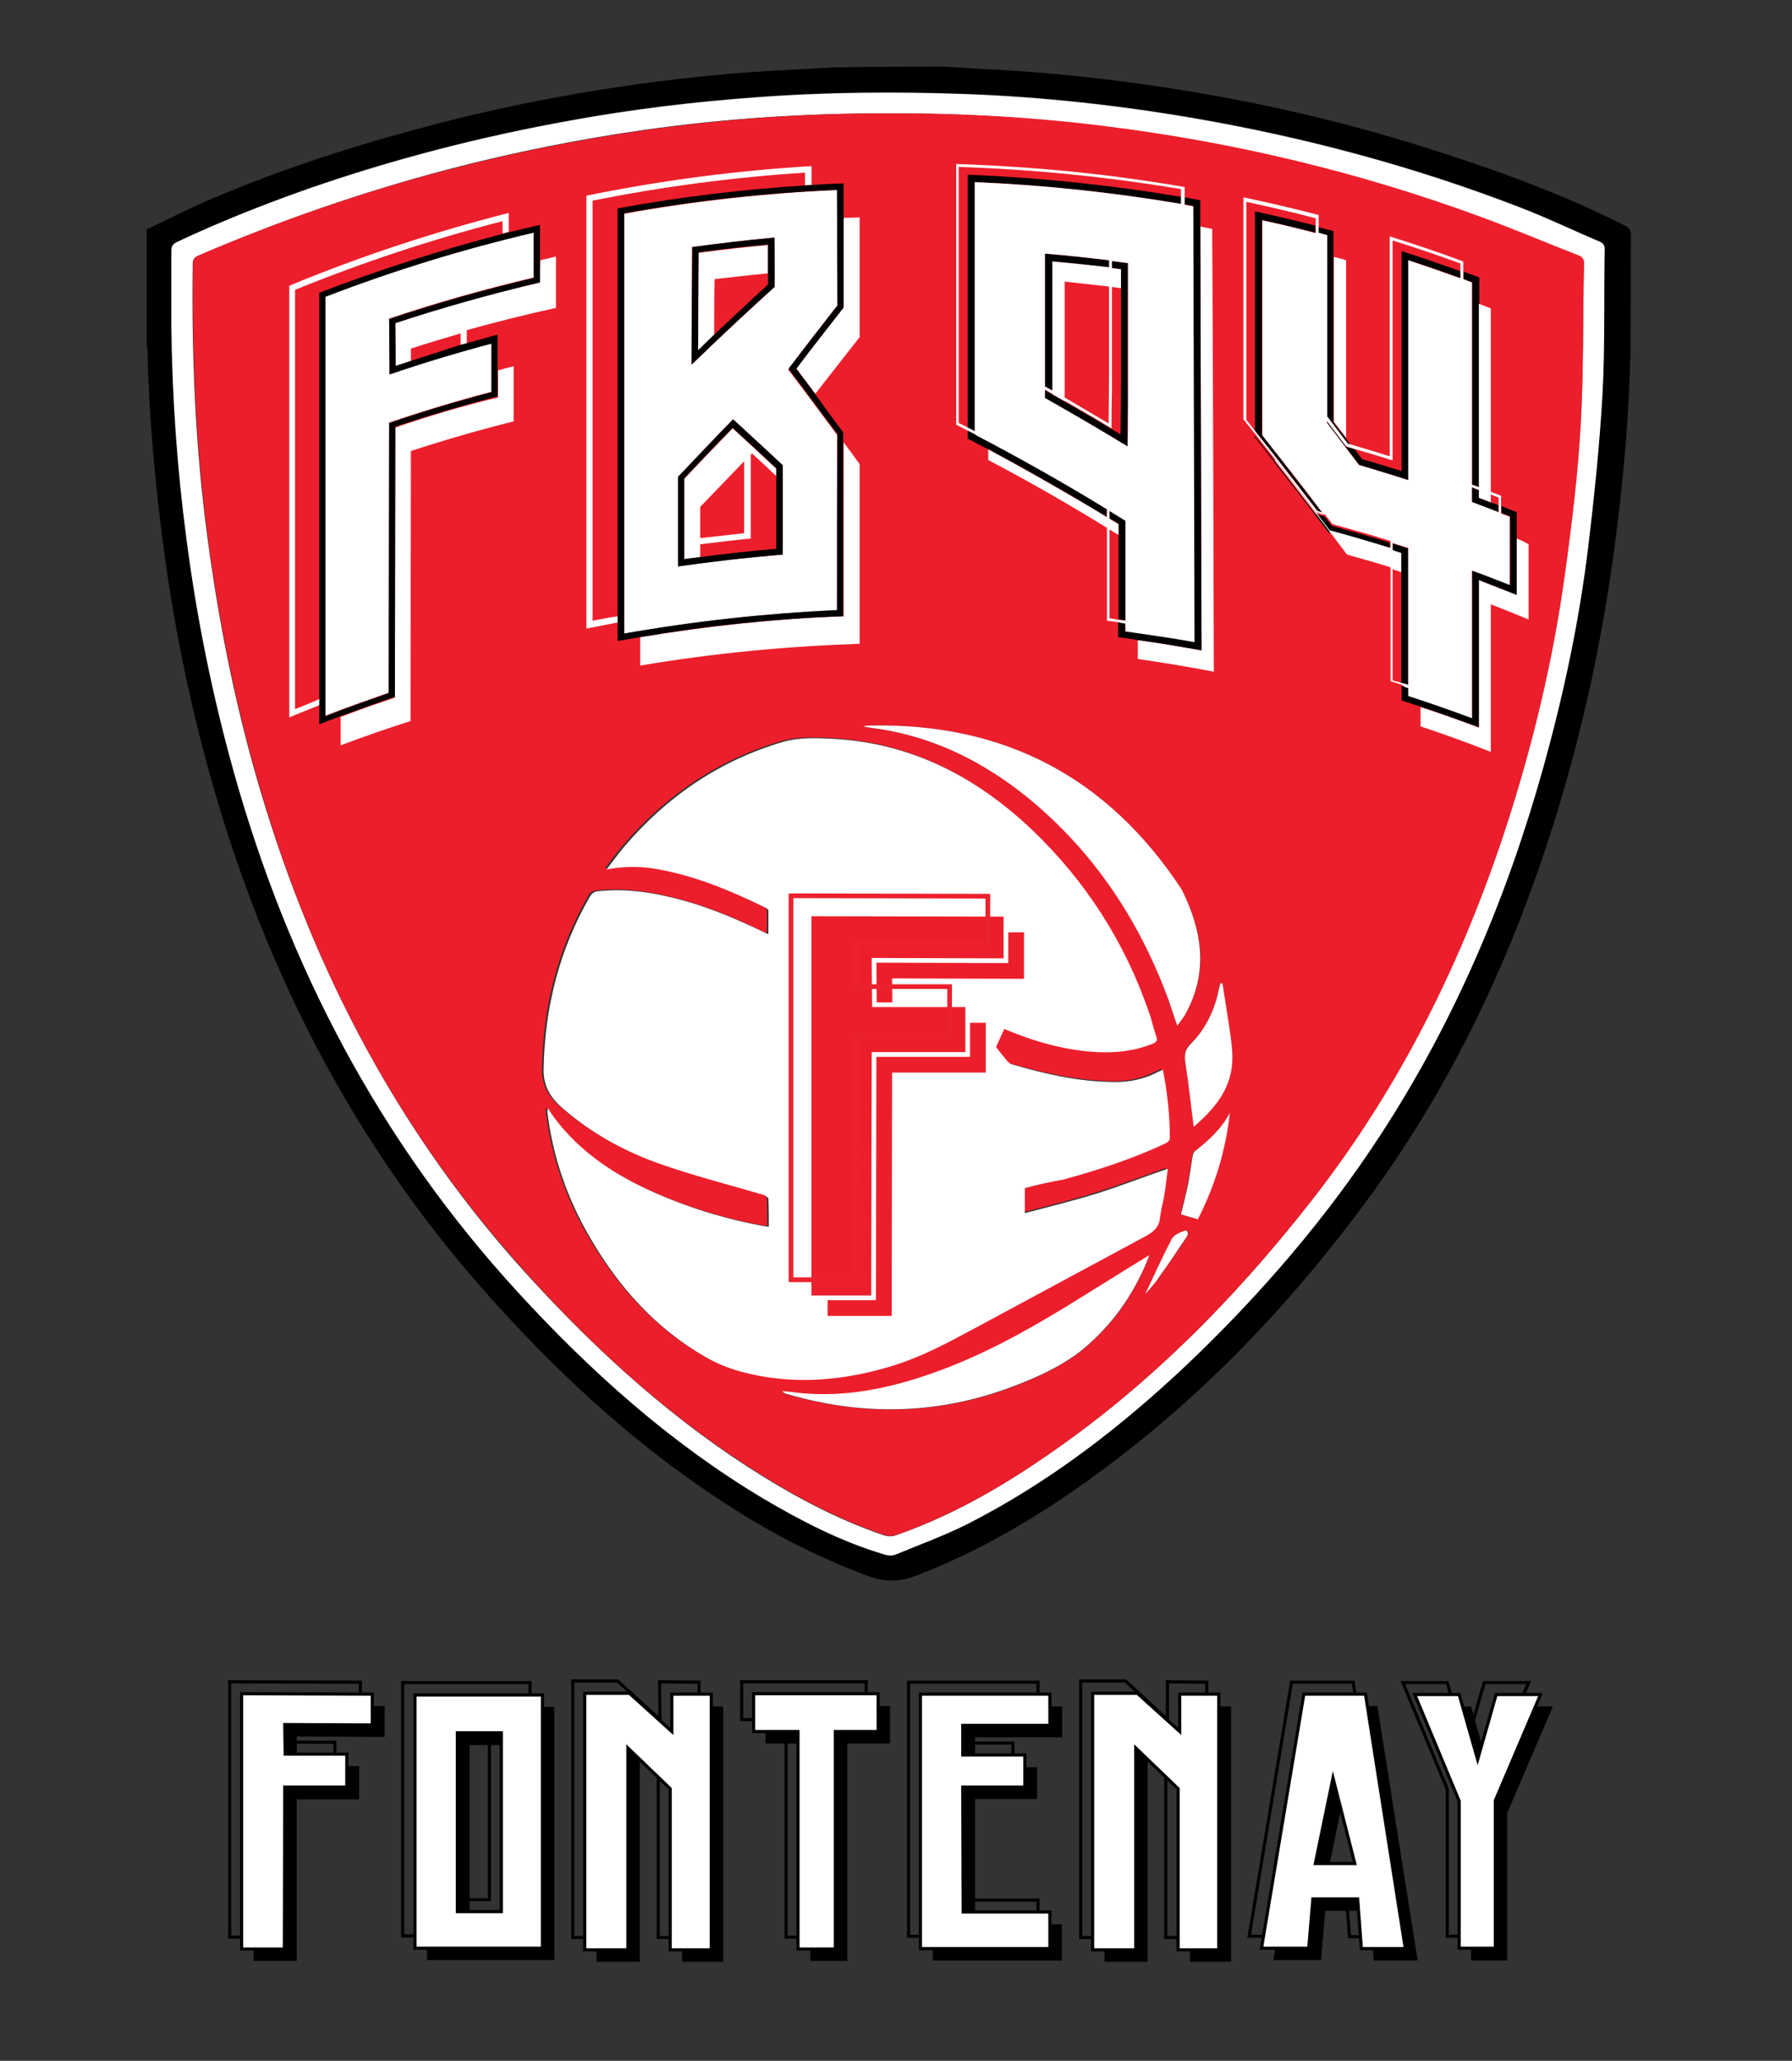 <?xml version="1.0" encoding="utf-8"?>
<!-- Generator: Adobe Illustrator 22.1.0, SVG Export Plug-In . SVG Version: 6.00 Build 0)  -->
<svg version="1.1" id="Calque_1" xmlns="http://www.w3.org/2000/svg" xmlns:xlink="http://www.w3.org/1999/xlink" x="0px" y="0px"
	 viewBox="0 0 436.1 501.3" style="enable-background:new 0 0 436.1 501.3;" xml:space="preserve">
<rect x="0" y="0" width="436.1" height="501.3" fill="#333333" stroke="none"/>
<style type="text/css">
	.st0{fill:#FFFFFF;}
	.st1{fill:#ED1E2B;}
	.st2{fill-rule:evenodd;clip-rule:evenodd;fill:#ED1E2B;}
	.st3{fill:none;stroke:#FFFFFF;stroke-width:1.146;stroke-miterlimit:22.926;}
	.st4{fill:none;stroke:#EC212E;stroke-width:1.146;stroke-miterlimit:22.926;}
	.st5{fill-rule:evenodd;clip-rule:evenodd;}
	.st6{fill:none;stroke:#000000;stroke-width:0.762;stroke-miterlimit:22.926;}
	.st7{fill-rule:evenodd;clip-rule:evenodd;fill:#FFFFFF;}
</style>
<g>
	<path d="M229.5,16.2c3.4,0.2,6.7,0.4,10.1,0.6c14.1,0.7,28.1,2.1,42.1,4.2c23.8,3.5,47.1,8.9,69.9,16.4
		c14.9,4.8,29.6,10.3,43.7,17.4c1.3,0.6,1.7,1.4,1.6,2.8c-0.1,9.1,0,18.3-0.1,27.4c-0.3,14.6-1.5,29.1-3.3,43.5
		c-3,24.4-8,48.3-15.4,71.8c-10.2,32.5-24.5,63.1-44.7,90.7c-20.1,27.5-43.6,51.8-71.7,71.3c-12.1,8.4-24.9,15.7-38.8,21
		c-3.7,1.4-7.1,1.6-11,0.3c-13.5-4.9-26.1-11.6-38-19.6c-21.2-14.1-39.5-31.3-56.3-50.3c-31-35.1-52-75.6-65.1-120.3
		c-5.8-19.8-10-39.9-12.7-60.3c-2.1-15.7-3.5-31.5-3.9-47.4c0-0.6-0.1-1.3-0.2-1.9c0-9.3,0-18.7,0-28c4.5-2.1,8.9-4.4,13.4-6.4
		c17-7.4,34.5-13.2,52.4-18c17.6-4.8,35.5-8.4,53.6-10.9c12.8-1.8,25.6-3,38.5-3.6c3.1-0.1,6.2-0.4,9.3-0.5
		C211.6,16.2,220.6,16.2,229.5,16.2z M41.7,79.3c0.2,17.4,1.4,34.7,3.7,51.9c2.5,19.1,6.3,38,11.5,56.5
		c13.3,47.5,35.6,90,69.1,126.5c17.7,19.3,37.1,36.7,59.7,50.2c9.3,5.6,18.9,10.5,29.4,13.6c0.9,0.3,2.1,0.3,3,0
		c5.9-2.4,11.8-4.5,17.4-7.4c19.8-10,37.2-23.4,53.3-38.7c18-17.1,34-35.8,47.6-56.6c17.9-27.5,30.5-57.3,39.2-88.8
		c4.9-17.6,8.7-35.4,10.9-53.5c1.5-12.5,2.8-25,3.5-37.6c0.6-11.5,0.4-23.1,0.5-34.6c0-1-0.2-1.6-1.2-2.1
		c-6.4-2.8-12.8-5.8-19.3-8.3c-25.8-10-52.5-17.1-79.8-21.8c-18.2-3.1-36.5-5.1-54.9-5.8c-17.2-0.7-34.3-0.5-51.5,0.8
		c-15,1.1-30,2.9-44.8,5.6c-21.8,3.9-43.3,9.4-64.2,16.7C64,49.8,53.4,54,43,58.9c-1,0.5-1.4,1.1-1.3,2.2
		C41.7,67.2,41.7,73.2,41.7,79.3z"/>
	<path class="st0" d="M41.7,79.3c0-6.1,0-12.1,0-18.2c0-1.1,0.3-1.7,1.3-2.2C53.4,54,64,49.8,74.8,46c21-7.3,42.4-12.8,64.2-16.7
		c14.8-2.7,29.7-4.5,44.8-5.6c17.1-1.3,34.3-1.4,51.5-0.8c18.4,0.7,36.7,2.7,54.9,5.8c27.3,4.7,53.9,11.8,79.8,21.8
		c6.5,2.5,12.9,5.6,19.3,8.3c1,0.4,1.3,1.1,1.2,2.1c-0.2,11.5,0.1,23.1-0.5,34.6c-0.7,12.6-2,25.1-3.5,37.6
		c-2.2,18.1-6,35.9-10.9,53.5c-8.8,31.5-21.4,61.3-39.2,88.8c-13.5,20.8-29.6,39.5-47.6,56.6c-16.1,15.2-33.5,28.6-53.3,38.7
		c-5.6,2.8-11.6,5-17.4,7.4c-0.9,0.4-2.1,0.3-3,0c-10.4-3.1-20.1-8.1-29.4-13.6c-22.6-13.5-42-30.9-59.7-50.2
		c-33.5-36.5-55.8-79-69.1-126.5c-5.2-18.6-9-37.4-11.5-56.5C43.1,114,41.9,96.7,41.7,79.3z M216.4,27.6c-20-0.1-39.9,1.2-59.7,4
		c-16.1,2.3-32,5.5-47.7,9.6C88.2,46.7,68,53.7,48.3,62.2c-1,0.4-1.4,0.9-1.4,2c-0.3,22.3,0.6,44.5,3.6,66.7
		c2.6,19.6,6.4,38.9,11.8,57.8c12.6,44.1,32.9,84.1,63.5,118.6c16.8,18.8,35.1,35.9,56.3,49.6c10.4,6.7,21.1,12.5,32.8,16.5
		c1.2,0.4,2.2,0.4,3.3,0c12.6-4.4,24.2-10.9,35.2-18.4c25.3-17.1,46.6-38.5,65.4-62.5c21.9-27.9,37.3-59.3,48.2-93
		c6.2-19.4,10.9-39.2,13.7-59.4c1.7-12.2,3.2-24.5,3.9-36.8c0.8-12.9,0.6-25.9,0.8-38.8c0-1.2-0.3-1.8-1.4-2.3
		c-7.9-3.1-15.7-6.4-23.6-9.3c-29.6-10.9-60.1-18.2-91.4-22.1C251.6,28.6,234.1,27.5,216.4,27.6z"/>
	<path class="st1" d="M216.4,27.6c17.6-0.1,35.2,0.9,52.7,3.1c31.3,3.9,61.8,11.2,91.4,22.1c7.9,2.9,15.7,6.2,23.6,9.3
		c1.1,0.4,1.5,1.1,1.4,2.3c-0.3,12.9-0.1,25.9-0.8,38.8c-0.7,12.3-2.2,24.6-3.9,36.8c-2.8,20.2-7.5,40-13.7,59.4
		c-10.8,33.7-26.2,65-48.2,93c-18.8,23.9-40,45.4-65.4,62.5c-11,7.5-22.6,14-35.2,18.4c-1.1,0.4-2.2,0.4-3.3,0
		c-11.7-4-22.5-9.8-32.8-16.5c-21.3-13.7-39.6-30.7-56.3-49.6c-30.7-34.5-51-74.4-63.5-118.6c-5.4-19-9.2-38.3-11.8-57.8
		c-2.9-22.1-3.9-44.4-3.6-66.7c0-1.1,0.4-1.6,1.4-2C68,53.7,88.2,46.7,109,41.3c15.7-4.1,31.6-7.3,47.7-9.6
		C176.5,28.9,196.4,27.5,216.4,27.6z M249.4,289c3.1-0.8,6.1-1.5,9.1-2.3c8.4-2.3,16.7-5,24.6-8.7c0.5-0.2,1.2-0.8,1.2-1.2
		c0.1-5.6-0.6-11.2-1.7-16.8c-0.4,0.2-0.7,0.3-0.9,0.4c-3.5,1.9-7.3,2.7-11.3,2.6c-8.3-0.2-16.3-2-24.2-4.2c-0.5-0.1-1-0.4-1.3-0.7
		c-1-1.2-1.9-2.4-2.9-3.6c0.7-1.4,1.3-2.9,2-4.4c7.2,2.9,14.4,5.1,22.1,5.6c4.8,0.3,9.5-0.2,14-2c0.9-0.4,1.2-0.7,0.9-1.8
		c-0.7-1.9-1.1-4-1.8-5.9c-5.9-17.1-15.5-31.9-28.5-44.4c-13.6-13-29.6-21.2-48.8-22.1c-3.8-0.2-7.9-0.3-11.5,0.7
		c-15.6,4.5-28.6,13.4-39.1,25.8c-1.5,1.7-2.8,3.6-4.1,5.3c3.8-0.7,7.3-0.9,11-0.3c9.8,1.5,18.9,5.3,27.7,9.6
		c0.3,0.1,0.7,0.5,0.7,0.7c0.1,1.9,0,3.7,0,5.7c-0.4-0.2-0.6-0.3-0.8-0.3c-6.3-3.2-12.8-5.9-19.7-7.8c-6.9-1.9-13.8-3.1-21-2.3
		c-1.1,0.1-1.6,0.6-2,1.4c-7.4,12.9-10.9,26.8-11.2,41.7c-0.1,4.1,1.4,6.9,4.3,9.4c7.5,6.6,16.1,11.2,25.4,14.3
		c7.9,2.6,15.9,4.7,23.9,7.1c0.4,0.1,1.1,0.6,1.1,0.9c0.1,2.2,0.1,4.5,0.1,6.8c-0.4-0.1-0.7-0.1-0.9-0.1c-10-1.8-19.7-4.8-28.9-9.1
		c-9.4-4.4-17.7-10.3-23.6-19c-0.1-0.2-0.1-0.4-0.2-0.6c-0.3,0.4-0.3,0.6-0.3,0.8c1.3,10.9,4.8,21.1,10.3,30.5
		c7,12,16,22.2,28.2,29.2c2.6,1.5,5.5,2.7,8.4,3.5c12.4,3.4,24.7,2.4,36.9-1.3c7.3-2.2,14-5.8,20.6-9.4
		c13.8-7.4,27.6-14.9,41.4-22.3c1.9-1,3.1-2.2,3.3-4.4c0.2-1.7,0.7-3.4,1-5.2c0.4-2.2,0.6-4.5,0.9-6.7c-5.9,2.1-11.5,4.2-17.2,6
		c-5.8,1.8-11.6,3.2-17.6,4.8C249.4,292.8,249.4,290.9,249.4,289z M286.5,249.5c0.7-1,1.3-1.7,1.8-2.5c6-10.3,4.4-20.5-0.7-30.6
		c-18-27.4-43.4-40.7-76.2-39.9c-0.5,0-1,0.1-1.4,0.2c1.5,0.4,3,0.5,4.5,0.7c13.4,2.2,25.2,8.2,35.7,16.7
		c16.1,13.1,27.1,29.8,34.2,49.2C285,245.3,285.7,247.3,286.5,249.5z M279.7,305.3c-6.6,4.1-13.2,8.2-19.7,12.3
		c-10.6,6.5-21.5,12.5-33.3,16.6c-10.6,3.7-21.3,5.9-32.6,4.7c-1.2-0.1-2.5-0.2-3.7-0.4c0.2,0.4,0.5,0.5,0.8,0.6
		c19.3,5.6,38.3,5.1,57-2.4c5.4-2.2,10.6-4.6,15.1-8.2c7.1-5.8,12.3-13,15.8-21.5C279.3,306.4,279.5,305.8,279.7,305.3z
		 M290.5,274.1c4.9-4.3,9-9.1,9.4-16.1c0.1-1.7,0-3.4-0.3-5.1c-0.7-4.6-1.4-9.2-2.1-13.8c-0.2,0-0.3,0-0.5,0
		c-0.1,0.4-0.2,0.7-0.3,1.1c-1,5.2-3.1,9.9-6.9,13.6c-1.5,1.5-1.7,2.8-1.3,4.8C289.3,263.7,289.9,268.8,290.5,274.1z M299.3,270.7
		c-2,4-5.2,6.8-8.7,9.4c-0.3,0.2-0.5,0.8-0.5,1.3c-0.4,2.4-0.7,4.9-1.2,7.3c-0.5,2.4-1.1,4.7-1.6,6.7c1.4,0.4,2.7,0.8,4.1,1.2
		C295.5,288.6,298.2,279.9,299.3,270.7z M278.7,314.8c1-1.2,2.2-2.5,3.3-3.9c2.3-3.3,4.6-6.6,6.8-9.9c0.7-1.1,0.4-1.9-0.5-1.6
		c-1.1,0.4-2.5,1-3,1.9C282.9,305.8,280.8,310.4,278.7,314.8z"/>
	<path class="st0" d="M249.4,289c0,1.9,0,3.8,0,6.1c6-1.6,11.8-3,17.6-4.8c5.7-1.8,11.3-4,17.2-6c-0.3,2.2-0.5,4.4-0.9,6.7
		c-0.3,1.7-0.8,3.4-1,5.2c-0.2,2.2-1.4,3.3-3.3,4.4c-13.8,7.4-27.6,14.9-41.4,22.3c-6.7,3.6-13.3,7.2-20.6,9.4
		c-12.2,3.7-24.5,4.7-36.9,1.3c-2.9-0.8-5.8-2-8.4-3.5c-12.2-7-21.2-17.1-28.2-29.2c-5.5-9.5-9-19.6-10.3-30.5c0-0.2,0-0.4,0.3-0.8
		c0.1,0.2,0.1,0.4,0.2,0.6c5.9,8.7,14.2,14.6,23.6,19c9.2,4.3,18.9,7.3,28.9,9.1c0.2,0,0.5,0.1,0.9,0.1c0-2.3,0-4.6-0.1-6.8
		c0-0.3-0.7-0.7-1.1-0.9c-8-2.4-16-4.4-23.9-7.1c-9.3-3.1-17.9-7.7-25.4-14.3c-2.9-2.6-4.4-5.4-4.3-9.4c0.3-14.9,3.8-28.8,11.2-41.7
		c0.5-0.8,1-1.3,2-1.4c7.2-0.8,14.1,0.4,21,2.3c6.8,1.9,13.3,4.7,19.7,7.8c0.2,0.1,0.4,0.2,0.8,0.3c0-2,0-3.9,0-5.7
		c0-0.2-0.4-0.6-0.7-0.7c-8.8-4.3-17.9-8.1-27.7-9.6c-3.6-0.5-7.2-0.4-11,0.3c1.4-1.8,2.7-3.6,4.1-5.3
		c10.5-12.4,23.5-21.3,39.1-25.8c3.6-1,7.7-0.9,11.5-0.7c19.1,0.9,35.1,9.1,48.8,22.1c13.1,12.5,22.6,27.3,28.5,44.4
		c0.7,1.9,1.1,4,1.8,5.9c0.4,1,0,1.4-0.9,1.8c-4.5,1.8-9.2,2.3-14,2c-7.7-0.5-15-2.6-22.1-5.6c-0.7,1.5-1.3,2.9-2,4.4
		c0.9,1.2,1.9,2.4,2.9,3.6c0.3,0.3,0.8,0.6,1.3,0.7c7.9,2.3,15.9,4.1,24.2,4.2c4,0.1,7.8-0.7,11.3-2.6c0.3-0.1,0.5-0.2,0.9-0.4
		c1.1,5.6,1.7,11.2,1.7,16.8c0,0.4-0.7,1-1.2,1.2c-7.9,3.7-16.2,6.4-24.6,8.7C255.5,287.5,252.5,288.2,249.4,289z"/>
	<path class="st0" d="M286.5,249.5c-0.8-2.2-1.4-4.2-2.1-6.2c-7.1-19.3-18.1-36-34.2-49.2c-10.5-8.5-22.2-14.5-35.7-16.7
		c-1.5-0.2-3-0.4-4.5-0.7c0.5-0.1,1-0.2,1.4-0.2c32.8-0.8,58.2,12.5,76.2,39.9c5,10.1,6.6,20.2,0.7,30.6
		C287.8,247.8,287.2,248.5,286.5,249.5z"/>
	<path class="st0" d="M279.7,305.3c-0.2,0.6-0.4,1.1-0.6,1.6c-3.5,8.4-8.7,15.7-15.8,21.5c-4.5,3.6-9.8,6.1-15.1,8.2
		c-18.7,7.5-37.7,8.1-57,2.4c-0.3-0.1-0.5-0.2-0.8-0.6c1.2,0.1,2.5,0.2,3.7,0.4c11.3,1.2,22.1-1,32.6-4.7
		c11.8-4.1,22.7-10.1,33.3-16.6C266.5,313.5,273,309.4,279.7,305.3z"/>
	<path class="st0" d="M290.5,274.1c-0.7-5.3-1.2-10.4-2-15.4c-0.3-2-0.2-3.3,1.3-4.8c3.7-3.7,5.9-8.4,6.9-13.6
		c0.1-0.4,0.2-0.7,0.3-1.1c0.2,0,0.3,0,0.5,0c0.7,4.6,1.5,9.2,2.1,13.8c0.2,1.7,0.4,3.4,0.3,5.1C299.6,265,295.5,269.8,290.5,274.1z
		"/>
	<path class="st0" d="M299.3,270.7c-1,9.2-3.7,17.9-7.8,25.9c-1.4-0.4-2.7-0.8-4.1-1.2c0.5-2,1.1-4.4,1.6-6.7
		c0.5-2.4,0.8-4.8,1.2-7.3c0.1-0.5,0.2-1,0.5-1.3C294,277.5,297.2,274.7,299.3,270.7z"/>
	<path class="st0" d="M278.7,314.8c2.1-4.5,4.2-9.1,6.5-13.5c0.5-0.9,1.9-1.5,3-1.9c0.8-0.3,1.2,0.6,0.5,1.6
		c-2.2,3.3-4.5,6.7-6.8,9.9C280.9,312.4,279.7,313.6,278.7,314.8z"/>
</g>
<g>
	<polygon class="st2" points="249.2,226.8 249.2,238.1 217.1,238 217.2,248.8 239.9,248.8 239.9,260.9 217.1,260.9 217,320.1 
		201.4,320.1 201.4,226.7 	"/>
	<polygon class="st2" points="244.8,222.4 244.8,233.7 212.7,233.6 212.8,244.4 235.5,244.4 235.5,256.5 212.7,256.5 212.6,315.7 
		196.9,315.7 196.9,222.3 	"/>
	<polygon class="st3" points="244.8,222.4 244.8,233.7 212.7,233.6 212.8,244.4 235.5,244.4 235.5,256.5 212.7,256.5 212.6,315.7 
		196.9,315.7 196.9,222.3 	"/>
	<polygon class="st4" points="240.4,218 240.4,229.3 208.3,229.2 208.4,240 231.1,240 231.1,252.1 208.3,252.1 208.2,311.3 
		192.5,311.3 192.5,217.9 	"/>
</g>
<g>
	<path class="st0" d="M96.2,104c0,21.9-0.1,43.8-0.1,65.7c-4.4,1.5-8.8,3-13.2,4.7c0,2.3,0,4.6,0,6.9c5.6-2.1,11.3-4.1,17-5.9
		c0-21.9,0.1-43.8,0.1-65.7c8.3-2.7,16.6-5.1,25-7.2c0-4.5,0-9,0-13.4c-1.3,0.3-2.5,0.6-3.8,1c0,2.2,0,4.4,0,6.6
		C112.7,98.7,104.4,101.2,96.2,104z"/>
	<path class="st0" d="M131.4,68.7c-11.8,2.7-23.6,6-35.2,9.9c0,3.5,0.1,6.9,0.1,10.4c1.2-0.4,2.5-0.8,3.7-1.2c0-1,0-2,0-3
		c4-1.3,8-2.5,12.1-3.7c0,1,0,2,0,3.1c0.5-0.1,1-0.3,1.5-0.4c0-1.2,0-2.3,0-3.5c7.2-2,14.4-3.8,21.7-5.4c0-4.2,0-8.3,0-12.5
		c-1.3,0.3-2.5,0.6-3.8,0.9C131.4,65,131.4,66.8,131.4,68.7z"/>
	<path class="st0" d="M71.8,172.5c0-34,0-68,0-102c16.5-6.7,33.4-12.3,50.5-16.7c0,1,0,2,0,3c0.5-0.1,1-0.3,1.5-0.4c0-1.5,0-3,0-4.6
		c-18.1,4.6-36,10.5-53.4,17.7c0,35,0,70,0,105c2.4-1,4.9-2,7.4-3c0-0.5,0-1,0-1.5C75.7,171,73.8,171.7,71.8,172.5z"/>
	<path class="st0" d="M94.8,91c0-4.5-0.1-9-0.1-13.5c11.6-3.9,23.3-7.2,35.2-10c0-3.7,0-7.3,0-11c-17.1,4-34.1,9.3-50.7,15.6
		c0,34,0,68,0,102c5.1-2,10.3-3.8,15.4-5.6c0-21.9,0.1-43.8,0.1-65.7c8.2-2.8,16.5-5.3,24.9-7.5c0-4,0-7.9,0-11.9
		C111.3,85.7,103,88.2,94.8,91z"/>
	<path d="M100,87.8c-1.2,0.4-2.5,0.8-3.7,1.2c0-3.5-0.1-6.9-0.1-10.4c11.6-3.8,23.4-7.1,35.2-9.9c0-1.9,0-3.7,0-5.6
		c0-2.8,0-5.6,0-8.4c-2.5,0.6-5.1,1.2-7.6,1.8c-0.5,0.1-1,0.3-1.5,0.4c-15.1,3.9-29.9,8.7-44.6,14.3c0,33,0,66,0,98.9
		c0,0.5,0,1,0,1.5c0,1.5,0,3.1,0,4.6c1.7-0.7,3.4-1.3,5.2-2c4.4-1.6,8.8-3.2,13.2-4.7c0-21.9,0.1-43.8,0.1-65.7
		c8.2-2.8,16.6-5.2,24.9-7.4c0-2.2,0-4.4,0-6.6c0-2.8,0-5.6,0-8.4c-2.5,0.7-5.1,1.4-7.6,2.1c-0.5,0.1-1,0.3-1.5,0.4
		C108,85.2,104,86.5,100,87.8z M119.6,95.4c-8.4,2.2-16.7,4.7-24.9,7.5c0,21.9-0.1,43.8-0.1,65.7c-5.2,1.8-10.3,3.6-15.4,5.6
		c0-34,0-68,0-102c16.6-6.4,33.6-11.6,50.7-15.6c0,3.7,0,7.3,0,11c-11.8,2.8-23.6,6.1-35.2,10c0,4.5,0.1,9,0.1,13.5
		c8.2-2.8,16.5-5.3,24.8-7.5C119.6,87.5,119.6,91.4,119.6,95.4z"/>
	<path class="st0" d="M170.4,132.4c4.1-0.5,8.2-1,12.3-1.4c0-6.8,0-13.6,0-20.4c0.1-0.1,0.2-0.2,0.3-0.3c2,1.8,3.9,3.6,5.9,5.5
		c0-0.6,0-1.2,0-1.8c-3.5-3.3-7.1-6.6-10.6-9.8c-3.9,4-7.9,8.2-11.8,12.3c0,6.5,0,13,0,19.6c1.3-0.2,2.6-0.4,3.9-0.5
		C170.4,134.5,170.4,133.4,170.4,132.4z M170.4,123.3c3.6-3.7,7.1-7.4,10.7-11.1c0,5.8,0,11.6,0,17.5c-3.6,0.4-7.1,0.8-10.7,1.2
		C170.4,128.3,170.4,125.8,170.4,123.3z"/>
	<path class="st0" d="M155.8,155c0,2.3,0,4.6,0,6.9c17.7-3,35.6-4.7,53.4-5.3c0-14.6,0-29.2,0-43.7c-1.3-1.8-2.6-3.6-3.9-5.3
		c0,14.1,0,28.2,0,42.3C188.7,150.5,172.2,152.3,155.8,155z"/>
	<path class="st0" d="M209.2,52.9c-1.3,0-2.6,0.1-3.9,0.1c0,7.3,0,14.5,0,21.8c-3.8,4.9-7.7,9.8-11.5,14.8c1.5,2.1,3.1,4.1,4.6,6.2
		c3.6-4.6,7.2-9.2,10.8-13.8C209.2,72.4,209.2,62.6,209.2,52.9z"/>
	<path class="st0" d="M173.9,67.9c4.3-0.5,8.7-1,13-1.4c0-2.3,0-4.6,0-6.9c-5.7,0.5-11.3,1.2-16.9,1.9c0,7.9-0.1,15.8-0.1,23.8
		c1.3-1.3,2.6-2.5,3.9-3.8C173.8,76.9,173.8,72.4,173.9,67.9z"/>
	<path class="st0" d="M144.2,151c0-34.1,0-68.1,0-102.2c17.1-3.4,34.4-5.7,51.7-6.8c0,1,0,2,0,3.1c0.5,0,1-0.1,1.6-0.1
		c0-1.5,0-3.1,0-4.6c-18.4,1.1-36.7,3.5-54.8,7.2c0,35.1,0,70.2,0,105.3c2.6-0.5,5.1-1,7.7-1.5c0-0.5,0-1,0-1.5
		C148.3,150.2,146.2,150.6,144.2,151z"/>
	<path class="st0" d="M203.8,74.3c0-9.4,0-18.7-0.1-28.1C186.4,47,169,48.9,151.9,52c0,34.1,0,68.1,0,102.2
		c17.2-3.1,34.5-5,51.8-5.7c0-14.2,0-28.5,0-42.7c-4-5.4-7.9-10.7-11.9-15.9C195.8,84.5,199.8,79.4,203.8,74.3z M188.5,69.8
		c-6.7,6.1-13.5,12.4-20.2,18.9c0-9.5,0.1-19.1,0.1-28.6c6.7-0.9,13.3-1.7,20-2.3C188.5,61.8,188.5,65.8,188.5,69.8z M165,116
		c4.5-4.8,8.9-9.4,13.4-14c4,3.7,8.1,7.4,12.1,11.2c0,7.2,0,14.5,0,21.7c-8.5,0.7-17,1.6-25.5,2.8C165,130.5,165,123.3,165,116z"/>
	<path d="M205.3,74.8c0-7.3,0-14.5,0-21.8c0-2.8,0-5.6,0-8.4c-2.6,0.1-5.2,0.2-7.8,0.4c-0.5,0-1,0.1-1.6,0.1
		c-15.3,1-30.5,2.8-45.6,5.6c0,33,0,66.1,0,99.1c0,0.5,0,1,0,1.5c0,1.5,0,3.1,0,4.6c1.8-0.3,3.6-0.6,5.4-0.9
		c16.4-2.8,32.9-4.5,49.5-5.1c0-14.1,0-28.2,0-42.3c0-0.8,0-1.6,0-2.4c-2.3-3.1-4.6-6.2-6.8-9.3c-1.5-2.1-3.1-4.1-4.6-6.2
		C197.6,84.6,201.5,79.7,205.3,74.8z M203.7,148.4c-17.4,0.8-34.7,2.7-51.8,5.7c0-34.1,0-68.1,0-102.2c17.2-3.1,34.5-5,51.8-5.7
		c0,9.4,0,18.7,0.1,28.1c-4,5.1-7.9,10.2-11.9,15.4c4,5.3,7.9,10.6,11.9,15.9C203.7,119.9,203.7,134.2,203.7,148.4z"/>
	<path d="M190.5,134.9c0-7.2,0-14.5,0-21.7c-4-3.8-8.1-7.5-12.1-11.2c-4.5,4.6-8.9,9.3-13.4,14c0,7.3,0,14.5,0,21.8
		C173.5,136.6,182,135.6,190.5,134.9z M166.5,116.4c3.9-4.2,7.8-8.3,11.8-12.3c3.5,3.2,7.1,6.5,10.6,9.8c0,0.6,0,1.2,0,1.8
		c0,5.9,0,11.9,0,17.8c-6.2,0.5-12.3,1.2-18.5,2c-1.3,0.2-2.6,0.3-3.9,0.5C166.5,129.5,166.5,123,166.5,116.4z"/>
	<path d="M168.3,88.7c6.7-6.5,13.4-12.8,20.2-18.9c0-4,0-8,0-12c-6.7,0.6-13.4,1.4-20,2.3C168.4,69.6,168.3,79.2,168.3,88.7z
		 M170,61.4c5.6-0.8,11.3-1.4,16.9-1.9c0,2.3,0,4.6,0,6.9c0,0.9,0,1.9,0,2.8c-4.4,4-8.7,8.1-13.1,12.2c-1.3,1.2-2.6,2.5-3.9,3.8
		C169.9,77.3,169.9,69.4,170,61.4z"/>
	<path class="st0" d="M292.1,55.1c0.1,34.4,0.2,68.7,0.3,103.1c-5.2-0.9-10.3-1.8-15.5-2.5c0,1.5,0,3.1,0,4.6
		c6.2,0.9,12.4,1.9,18.5,3.1c-0.1-35.9-0.2-71.8-0.4-107.7C294.1,55.5,293.1,55.3,292.1,55.1z"/>
	<path d="M292.1,55.1c0-2.1,0-4.2,0-6.4c-1.3-0.2-2.6-0.5-3.9-0.7c0,0.6,0,1.1,0,1.7c0.7,0.1,1.4,0.2,2.1,0.4
		c0.1,35.3,0.2,70.7,0.3,106c-5.6-1-11.2-1.9-16.8-2.6c0-0.6,0-1.2,0-1.9c-0.6-0.1-1.2-0.2-1.7-0.2c0,1.2,0,2.4,0,3.6
		c1.6,0.2,3.2,0.4,4.8,0.7c5.2,0.7,10.4,1.6,15.5,2.5C292.3,123.8,292.2,89.5,292.1,55.1z"/>
	<path d="M269.3,123.8c-10.6-6.5-21.3-12.5-32-18.1v-0.1c-0.6-0.3-1.2-0.6-1.8-0.9c0,0.7,0,1.3,0,2c1.6,0.8,3.2,1.7,4.8,2.5
		c9.7,5.1,19.3,10.6,28.9,16.5C269.3,125.1,269.3,124.5,269.3,123.8z"/>
	<path d="M274.4,108.6c0-3.2,0-6.5,0.1-9.7c0-11.6,0-23.3,0-34.9c-1.3-0.2-2.6-0.3-3.9-0.5c0,0.6,0,1.1,0,1.7
		c0.7,0.1,1.4,0.2,2.2,0.3c0,1.5,0,3.1,0,4.6c0,8.1,0,16.3,0,24.4c0,3.7-0.1,7.4-0.1,11.2c-4.5-2.8-9-5.4-13.6-8c-1-0.6-2-1.2-3-1.7
		v-0.1c-0.6-0.3-1.2-0.7-1.8-1c0,0.7,0,1.4,0,2C261,100.6,267.7,104.5,274.4,108.6z"/>
	<path d="M287.5,49.6c0-0.6,0-1.1,0-1.7c-17.2-2.9-34.6-4.7-52-5.4c0,20.5,0,41,0,61.5c0.6,0.3,1.2,0.6,1.8,0.9
		c0-20.2,0-40.4,0-60.6C254.1,45,270.9,46.8,287.5,49.6z"/>
	<path d="M273.9,150.9c0-8.1,0-16.2,0-24.3c-1.3-0.8-2.6-1.6-3.9-2.4c0,0.6,0,1.3,0,1.9c0.7,0.4,1.4,0.9,2.2,1.3c0,0.9,0,1.8,0,2.6
		c0,6.8,0,13.7,0,20.5C272.7,150.8,273.3,150.9,273.9,150.9z"/>
	<path d="M269.9,63.3c-5.2-0.6-10.4-1.2-15.6-1.6c0,10.8,0,21.5,0,32.3c0.6,0.3,1.2,0.7,1.8,1c0-10.5,0-20.9,0-31.4
		c4.6,0.4,9.2,0.9,13.8,1.5C269.9,64.5,269.9,63.9,269.9,63.3z"/>
	<path class="st0" d="M273.9,151.7c0,0.6,0,1.2,0,1.9c5.6,0.8,11.2,1.6,16.8,2.6c-0.1-35.3-0.2-70.7-0.3-106
		c-0.7-0.1-1.4-0.3-2.1-0.4c0-0.6,0-1.1,0-1.7c0-0.7,0-1.5,0-2.2c0-0.1,0-0.2,0-0.4c-18.4-3.2-37-5-55.6-5.6c0,21.1,0,42.3,0,63.4
		c1,0.5,1.9,1,2.9,1.5c0.6,0.3,1.2,0.6,1.8,0.9v0.1c10.7,5.6,21.4,11.6,32,18.1c0,0.6,0,1.3,0,1.9c-9.6-5.8-19.3-11.3-28.9-16.5
		c0,0.9,0,1.8,0,2.6c9.7,5.1,19.3,10.6,28.9,16.5c0,7.5,0,15.1,0,22.6c1,0.1,1.9,0.2,2.9,0.4C272.7,151.5,273.3,151.6,273.9,151.7z
		 M256.1,63.6c0,10.5,0,20.9,0,31.4c-0.6-0.3-1.2-0.7-1.8-1c0-10.8,0-21.5,0-32.3c5.2,0.4,10.4,1,15.6,1.6c0,0.6,0,1.1,0,1.7
		C265.3,64.5,260.7,64,256.1,63.6z M269.9,69.7c0,7.1,0,14.2,0,21.3c0,4-0.1,8-0.1,12c-3.6-2.1-7.1-4.2-10.7-6.3
		c0-9.4,0-18.8,0-28.2C262.7,68.9,266.3,69.3,269.9,69.7z M254.3,94.8c0.6,0.3,1.2,0.7,1.8,1v0.1c1,0.6,2,1.1,3,1.7v-0.1
		c3.8,2.2,7.6,4.4,11.4,6.7c0-3,0-6,0.1-8.9c0-8.5,0-17,0-25.5c0.7,0.1,1.4,0.2,2.2,0.3c0-1.5,0-3.1,0-4.6c-0.7-0.1-1.4-0.2-2.2-0.3
		c0-0.6,0-1.1,0-1.7c1.3,0.2,2.6,0.3,3.9,0.5c0,11.6,0,23.3,0,34.9c0,3.2,0,6.5-0.1,9.7c-6.7-4.1-13.4-8-20.1-11.8
		C254.3,96.2,254.3,95.5,254.3,94.8z M235.5,104c-0.7-0.4-1.4-0.7-2.2-1.1c0-20.8,0-41.5,0-62.3c18.1,0.6,36.2,2.4,54.1,5.4
		c0,0.6,0,1.2,0,1.9c0,0.6,0,1.1,0,1.7c-16.6-2.8-33.4-4.6-50.2-5.3c0,20.2,0,40.4,0,60.6C236.7,104.6,236.1,104.3,235.5,104z
		 M270,150.4c0-7.2,0-14.4,0-21.6c0.7,0.4,1.4,0.9,2.2,1.3c0-0.9,0-1.8,0-2.6c-0.7-0.4-1.4-0.9-2.2-1.3c0-0.6,0-1.3,0-1.9
		c1.3,0.8,2.6,1.6,3.9,2.4c0,8.1,0,16.2,0,24.3c-0.6-0.1-1.2-0.2-1.7-0.2C271.4,150.6,270.7,150.5,270,150.4z"/>
	<path class="st0" d="M327.6,106.5c0-14.4,0-28.8,0-43.2c-1-0.3-2-0.6-3-0.8c0,13.4,0,26.7,0,40.1
		C325.6,103.9,326.6,105.2,327.6,106.5z"/>
	<path class="st0" d="M369.1,131c0,4.6,0,9.1,0,13.7c-3.1-1.2-6.1-2.4-9.2-3.6c0,12,0,23.9,0,35.9c-4.7-1.8-9.5-3.5-14.2-5
		c0,1.6,0,3.1,0,4.7c5.8,1.9,11.5,4,17.1,6.2c0-12,0-23.9,0-35.9c3.1,1.2,6.1,2.4,9.2,3.7c0-6.1,0-12.2,0-18.3
		C371,131.8,370.1,131.4,369.1,131z"/>
	<path d="M359.9,141.1c3.1,1.2,6.1,2.4,9.2,3.6c0-4.6,0-9.1,0-13.7c0-2.1,0-4.3,0-6.4c-1.2-0.5-2.5-1-3.7-1.5c0,0.6,0,1.2,0,1.7
		c0.7,0.3,1.4,0.5,2.1,0.8c0,5.5,0,11.1,0,16.6c-3.1-1.2-6.1-2.4-9.2-3.5c0,12,0,23.9,0,35.9c-5.1-1.9-10.3-3.7-15.5-5.4
		c0-0.6,0-1.2,0-1.9c-0.6-0.2-1.1-0.4-1.7-0.5c0,1.2,0,2.4,0,3.6c1.6,0.5,3.1,1,4.6,1.5c4.8,1.6,9.5,3.3,14.2,5
		C359.9,165.1,359.9,153.1,359.9,141.1z"/>
	<path d="M338.2,133.7c0-0.6,0-1.2,0-1.7c-4.7-1.5-9.4-2.8-14.1-4.1c-0.6-0.8-1.2-1.6-1.8-2.3c-0.7-0.2-1.4-0.4-2.1-0.5
		c-5-6.5-9.9-12.9-14.9-19.1c0,0.1,0,0.2,0,0.3c1.6,2,3.2,4,4.7,6c4.5,5.7,8.9,11.4,13.3,17.2C328.4,130.7,333.3,132.1,338.2,133.7z
		"/>
	<path d="M307.1,105.8c0-17.4,0-34.9,0-52.3c4.4,1,8.7,2,13,3.1c0-0.6,0-1.2,0-1.7c-4.9-1.3-9.8-2.4-14.7-3.5c0,17.8,0,35.6,0,53.4
		c5.1,6.4,10.2,12.9,15.2,19.5c0.4,0.1,0.7,0.2,1.1,0.3C316.8,118.3,312,112,307.1,105.8z"/>
	<path d="M330.8,113.1c4,1.2,8,2.4,12,3.7c0-17.8,0-35.7,0-53.5c4.3,1.4,8.5,2.8,12.7,4.4c0-0.6,0-1.2,0-1.7
		c-4.8-1.7-9.6-3.4-14.4-4.9c0,17.8,0,35.7,0,53.5c-3.2-1-6.4-2-9.6-2.9c-0.6-0.8-1.2-1.6-1.8-2.4c-0.7-0.2-1.3-0.4-2-0.6
		c-1.6-2.1-3.1-4.1-4.7-6.2c0,0.1,0,0.3,0,0.4C325.5,106.2,328.2,109.7,330.8,113.1z"/>
	<path d="M364.7,124.6c0-0.6,0-1.2,0-1.7c-0.6-0.2-1.2-0.5-1.9-0.7c-1-0.4-1.9-0.7-2.9-1.1c0-0.6,0-1.2,0-1.9
		c-0.6-0.2-1.1-0.4-1.7-0.6c0,1.2,0,2.4,0,3.6C360.4,123,362.5,123.8,364.7,124.6z"/>
	<path d="M320.8,56.8c0.7,0.2,1.4,0.4,2.1,0.6c0,14.7,0,29.4,0,44.1c1.7,2.2,3.3,4.4,5,6.6c0.3,0.1,0.7,0.2,1,0.3
		c-0.5-0.6-0.9-1.2-1.4-1.8c-1-1.3-2-2.6-3-3.9c0-13.4,0-26.7,0-40.1c0-2.1,0-4.3,0-6.4c-1.3-0.3-2.6-0.7-3.8-1
		C320.8,55.7,320.8,56.3,320.8,56.8z"/>
	<path d="M342.7,166.7c0-11.1,0-22.2,0-33.3c-1.3-0.4-2.5-0.8-3.8-1.2c0,0.6,0,1.2,0,1.7c0.7,0.2,1.4,0.4,2.1,0.7c0,1.6,0,3.1,0,4.7
		c0,9,0,18,0,27C341.6,166.3,342.2,166.5,342.7,166.7z"/>
	<path d="M356.2,67.9c0.7,0.3,1.4,0.5,2.1,0.8c0,16.4,0,32.8,0,49.2c0.6,0.2,1.1,0.4,1.7,0.6c0-14.9,0-29.7,0-44.6
		c0-2.1,0-4.3,0-6.4c-1.2-0.5-2.5-0.9-3.8-1.4C356.2,66.7,356.2,67.3,356.2,67.9z"/>
	<path class="st0" d="M342.7,167.4c0,0.6,0,1.2,0,1.9c5.2,1.7,10.4,3.5,15.5,5.4c0-12,0-23.9,0-35.9c3.1,1.1,6.1,2.3,9.2,3.5
		c0-5.5,0-11.1,0-16.6c-0.7-0.3-1.4-0.5-2.1-0.8c0-0.6,0-1.2,0-1.7c0-0.9,0-1.7,0-2.6c-0.8-0.3-1.7-0.7-2.5-1c0-14.9,0-29.7,0-44.6
		c-1-0.4-1.9-0.7-2.9-1.1c0,14.9,0,29.7,0,44.6c-0.6-0.2-1.1-0.4-1.7-0.6c0-16.4,0-32.8,0-49.2c-0.7-0.3-1.4-0.5-2.1-0.8
		c0-0.6,0-1.2,0-1.7c0-0.9,0-1.7,0-2.6c-5.9-2.2-11.9-4.2-17.9-6.1c0,17.8,0,35.7,0,53.5c-3.1-1-6.2-1.9-9.2-2.8
		c-0.3-0.1-0.7-0.2-1-0.3c-1.7-2.2-3.3-4.4-5-6.6c0-14.7,0-29.4,0-44.1c-0.7-0.2-1.4-0.4-2.1-0.6c0-0.6,0-1.2,0-1.7
		c0-0.9,0-1.7,0-2.6c-6.1-1.6-12.2-3-18.3-4.3c0,18,0,36,0,54c1,1.2,1.9,2.4,2.9,3.6c5,6.3,10,12.7,14.9,19.1
		c0.7,0.2,1.4,0.4,2.1,0.5c0.6,0.8,1.2,1.6,1.8,2.3c4.7,1.3,9.4,2.6,14.1,4.1c0,0.6,0,1.2,0,1.7c-4.9-1.5-9.9-3-14.8-4.3
		c-4.4-5.8-8.9-11.6-13.3-17.2v0.3c5.9,7.5,11.7,15.1,17.5,22.8c3.5,1,7.1,2,10.6,3.1c0,9.2,0,18.4,0,27.7c0.9,0.3,1.9,0.6,2.8,0.9
		C341.6,167.1,342.2,167.2,342.7,167.4z M359.9,119.2c0,0.6,0,1.2,0,1.9c1,0.4,1.9,0.7,2.9,1.1c0-0.6,0-1.2,0-1.9
		c0.6,0.2,1.2,0.5,1.9,0.7c0,0.6,0,1.2,0,1.9c0,0.6,0,1.2,0,1.7c-2.1-0.8-4.3-1.7-6.5-2.5c0-1.2,0-2.4,0-3.6
		C358.8,118.8,359.4,119,359.9,119.2z M327.6,108.6c0.7,0.2,1.3,0.4,2,0.6c3.1,0.9,6.2,1.8,9.3,2.8c0-17.8,0-35.7,0-53.5
		c5.5,1.7,11.1,3.6,16.5,5.6c0,0.6,0,1.2,0,1.9c0,0.6,0,1.2,0,1.7c-4.2-1.5-8.5-3-12.7-4.4c0,17.8,0,35.7,0,53.5
		c-4-1.3-8-2.5-12-3.7c-2.6-3.4-5.2-6.9-7.8-10.3c0-0.1,0-0.3,0-0.4C324.5,104.5,326.1,106.6,327.6,108.6z M320.6,124.3
		c-5.1-6.6-10.1-13.1-15.2-19.5c-0.7-0.9-1.4-1.8-2.1-2.7c0-17.7,0-35.4,0-53c5.6,1.2,11.3,2.5,16.9,4c0,0.6,0,1.2,0,1.9
		c0,0.6,0,1.2,0,1.7c-4.3-1.1-8.7-2.2-13-3.1c0,17.4,0,34.9,0,52.3c4.9,6.2,9.8,12.4,14.6,18.8C321.3,124.5,321,124.4,320.6,124.3z
		 M338.9,165.5c0-9,0-18,0-27c0.7,0.2,1.4,0.4,2.1,0.7c0-1.6,0-3.1,0-4.7c-0.7-0.2-1.4-0.4-2.1-0.7c0-0.6,0-1.2,0-1.7
		c1.3,0.4,2.5,0.8,3.8,1.2c0,11.1,0,22.2,0,33.3c-0.6-0.2-1.1-0.4-1.7-0.5C340.3,165.9,339.6,165.7,338.9,165.5z"/>
</g>
<g>
	<path class="st5" d="M134.9,476.8h-31v-61.6h31V476.8z M114.3,468H125v-43.5h-10.7V468z"/>
	<polygon class="st5" points="166,438.1 155.7,428.2 155.7,477.2 145.2,477.2 145.2,414.8 156.1,414.8 166.4,424.2 166.4,415 
		176,415.1 176,477.2 166,477.2 	"/>
	<polygon class="st5" points="289.6,438.1 279.3,428.2 279.3,477.2 268.8,477.2 268.8,414.8 279.7,414.8 290,424.2 290,415 
		299.6,415.1 299.6,477.2 289.6,477.2 	"/>
	<polygon class="st5" points="93.6,415 93.6,422.5 72.2,422.4 72.3,429.6 87.4,429.6 87.4,437.7 72.2,437.7 72.2,477 61.7,477 
		61.7,414.9 	"/>
	<polygon class="st5" points="258.5,415.1 258.5,422.6 237.3,422.6 237.3,429.9 252.4,429.9 252.4,437.6 237.3,437.6 237.3,468.1 
		258.4,468.1 258.4,476.9 227,476.9 227,415.1 	"/>
	<path class="st5" d="M320.2,415l15,0l9.8,61.9h-10.7l-0.9-12.1h-10.9l-1,12h-11.6L320.2,415z M327.3,435.4l-4.3,20.8h9.6
		L327.3,435.4z"/>
	<polygon class="st5" points="206.2,477 197.2,477 197.2,424.1 186.3,424.1 186.3,415 197.2,415 206.2,415 216.6,415 216.6,424.1 
		206.2,424.1 	"/>
	<polygon class="st5" points="366.8,476.9 358,476.9 358,441 347.2,415.1 358,415.1 362.5,430.9 367.1,415.1 377.9,415.1 366.8,441 
			"/>
	<path class="st6" d="M129,470.9H98v-61.6h31V470.9z M108.4,462.1h10.7v-43.5h-10.7V462.1z"/>
	<polygon class="st6" points="160.2,432.2 149.8,422.3 149.8,471.3 139.4,471.3 139.4,408.9 150.3,408.9 160.6,418.3 160.5,409.1 
		170.1,409.2 170.1,471.3 160.2,471.3 	"/>
	<polygon class="st6" points="283.7,432.2 273.4,422.3 273.4,471.3 263,471.3 263,408.9 273.9,408.9 284.1,418.3 284.1,409.1 
		293.7,409.2 293.7,471.3 283.7,471.3 	"/>
	<polygon class="st6" points="87.7,409.2 87.7,416.6 66.4,416.6 66.4,423.8 81.5,423.8 81.5,431.8 66.4,431.8 66.3,471.2 
		55.9,471.2 55.9,409.1 	"/>
	<polygon class="st6" points="252.6,409.2 252.6,416.8 231.4,416.8 231.4,424 246.5,424 246.5,431.8 231.4,431.8 231.5,462.2 
		252.6,462.2 252.6,471 221.1,471 221.1,409.2 	"/>
	<polygon class="st6" points="314.3,409.2 329.3,409.2 339.1,471.1 328.4,471.1 327.5,459 316.6,459 315.6,471 304,471 	"/>
	<polygon class="st6" points="200.3,471.2 191.3,471.2 191.3,418.3 180.5,418.3 180.5,409.1 191.3,409.1 200.3,409.1 210.8,409.1 
		210.8,418.3 200.3,418.3 	"/>
	<polygon class="st6" points="361,471 352.2,471 352.2,435.2 341.4,409.3 352.2,409.3 356.7,425 361.2,409.3 372,409.3 361,435.1 	
		"/>
	<path class="st7" d="M132,473.9h-31v-61.6h31V473.9z M111.4,465H122v-43.5h-10.7V465z"/>
	<path class="st6" d="M132,473.9h-31v-61.6h31V473.9z M111.4,465H122v-43.5h-10.7V465z"/>
	<polygon class="st7" points="163.1,435.1 152.8,425.2 152.8,474.3 142.3,474.3 142.3,411.9 153.2,411.9 163.5,421.2 163.5,412.1 
		173.1,412.1 173.1,474.3 163.1,474.3 	"/>
	<polygon class="st6" points="163.1,435.1 152.8,425.2 152.8,474.3 142.3,474.3 142.3,411.9 153.2,411.9 163.5,421.2 163.5,412.1 
		173.1,412.1 173.1,474.3 163.1,474.3 	"/>
	<polygon class="st7" points="286.7,435.1 276.4,425.2 276.4,474.3 265.9,474.3 265.9,411.9 276.8,411.9 287.1,421.2 287.1,412.1 
		296.6,412.1 296.6,474.3 286.7,474.3 	"/>
	<polygon class="st6" points="286.7,435.1 276.4,425.2 276.4,474.3 265.9,474.3 265.9,411.9 276.8,411.9 287.1,421.2 287.1,412.1 
		296.6,412.1 296.6,474.3 286.7,474.3 	"/>
	<polygon class="st7" points="90.6,412.1 90.6,419.6 69.3,419.5 69.4,426.7 84.4,426.7 84.4,434.7 69.3,434.7 69.2,474.1 
		58.8,474.1 58.8,412 	"/>
	<polygon class="st6" points="90.6,412.1 90.6,419.6 69.3,419.5 69.4,426.7 84.4,426.7 84.4,434.7 69.3,434.7 69.2,474.1 
		58.8,474.1 58.8,412 	"/>
	<polygon class="st7" points="255.5,412.1 255.5,419.7 234.3,419.7 234.3,426.9 249.4,426.9 249.4,434.7 234.3,434.7 234.4,465.1 
		255.5,465.1 255.5,474 224,474 224,412.1 	"/>
	<polygon class="st6" points="255.5,412.1 255.5,419.7 234.3,419.7 234.3,426.9 249.4,426.9 249.4,434.7 234.3,434.7 234.4,465.1 
		255.5,465.1 255.5,474 224,474 224,412.1 	"/>
	<path class="st7" d="M317.3,412.1l15,0L342,474h-10.7l-0.9-12.1h-10.9l-1,12H307L317.3,412.1z M324.4,432.5l-4.3,20.8h9.6
		L324.4,432.5z"/>
	<path class="st6" d="M317.3,412.1l15,0L342,474h-10.7l-0.9-12.1h-10.9l-1,12H307L317.3,412.1z M324.4,432.5l-4.3,20.8h9.6
		L324.4,432.5z"/>
	<polygon class="st7" points="203.3,474.1 194.2,474.1 194.2,421.2 183.4,421.2 183.4,412 194.2,412 203.3,412 213.7,412 
		213.7,421.2 203.3,421.2 	"/>
	<polygon class="st6" points="203.3,474.1 194.2,474.1 194.2,421.2 183.4,421.2 183.4,412 194.2,412 203.3,412 213.7,412 
		213.7,421.2 203.3,421.2 	"/>
	<polygon class="st7" points="363.9,473.9 355.1,473.9 355.1,438.1 344.3,412.2 355.1,412.2 359.6,428 364.1,412.2 374.9,412.2 
		363.9,438 	"/>
	<polygon class="st6" points="363.9,473.9 355.1,473.9 355.1,438.1 344.3,412.2 355.1,412.2 359.6,428 364.1,412.2 374.9,412.2 
		363.9,438 	"/>
</g>
</svg>
